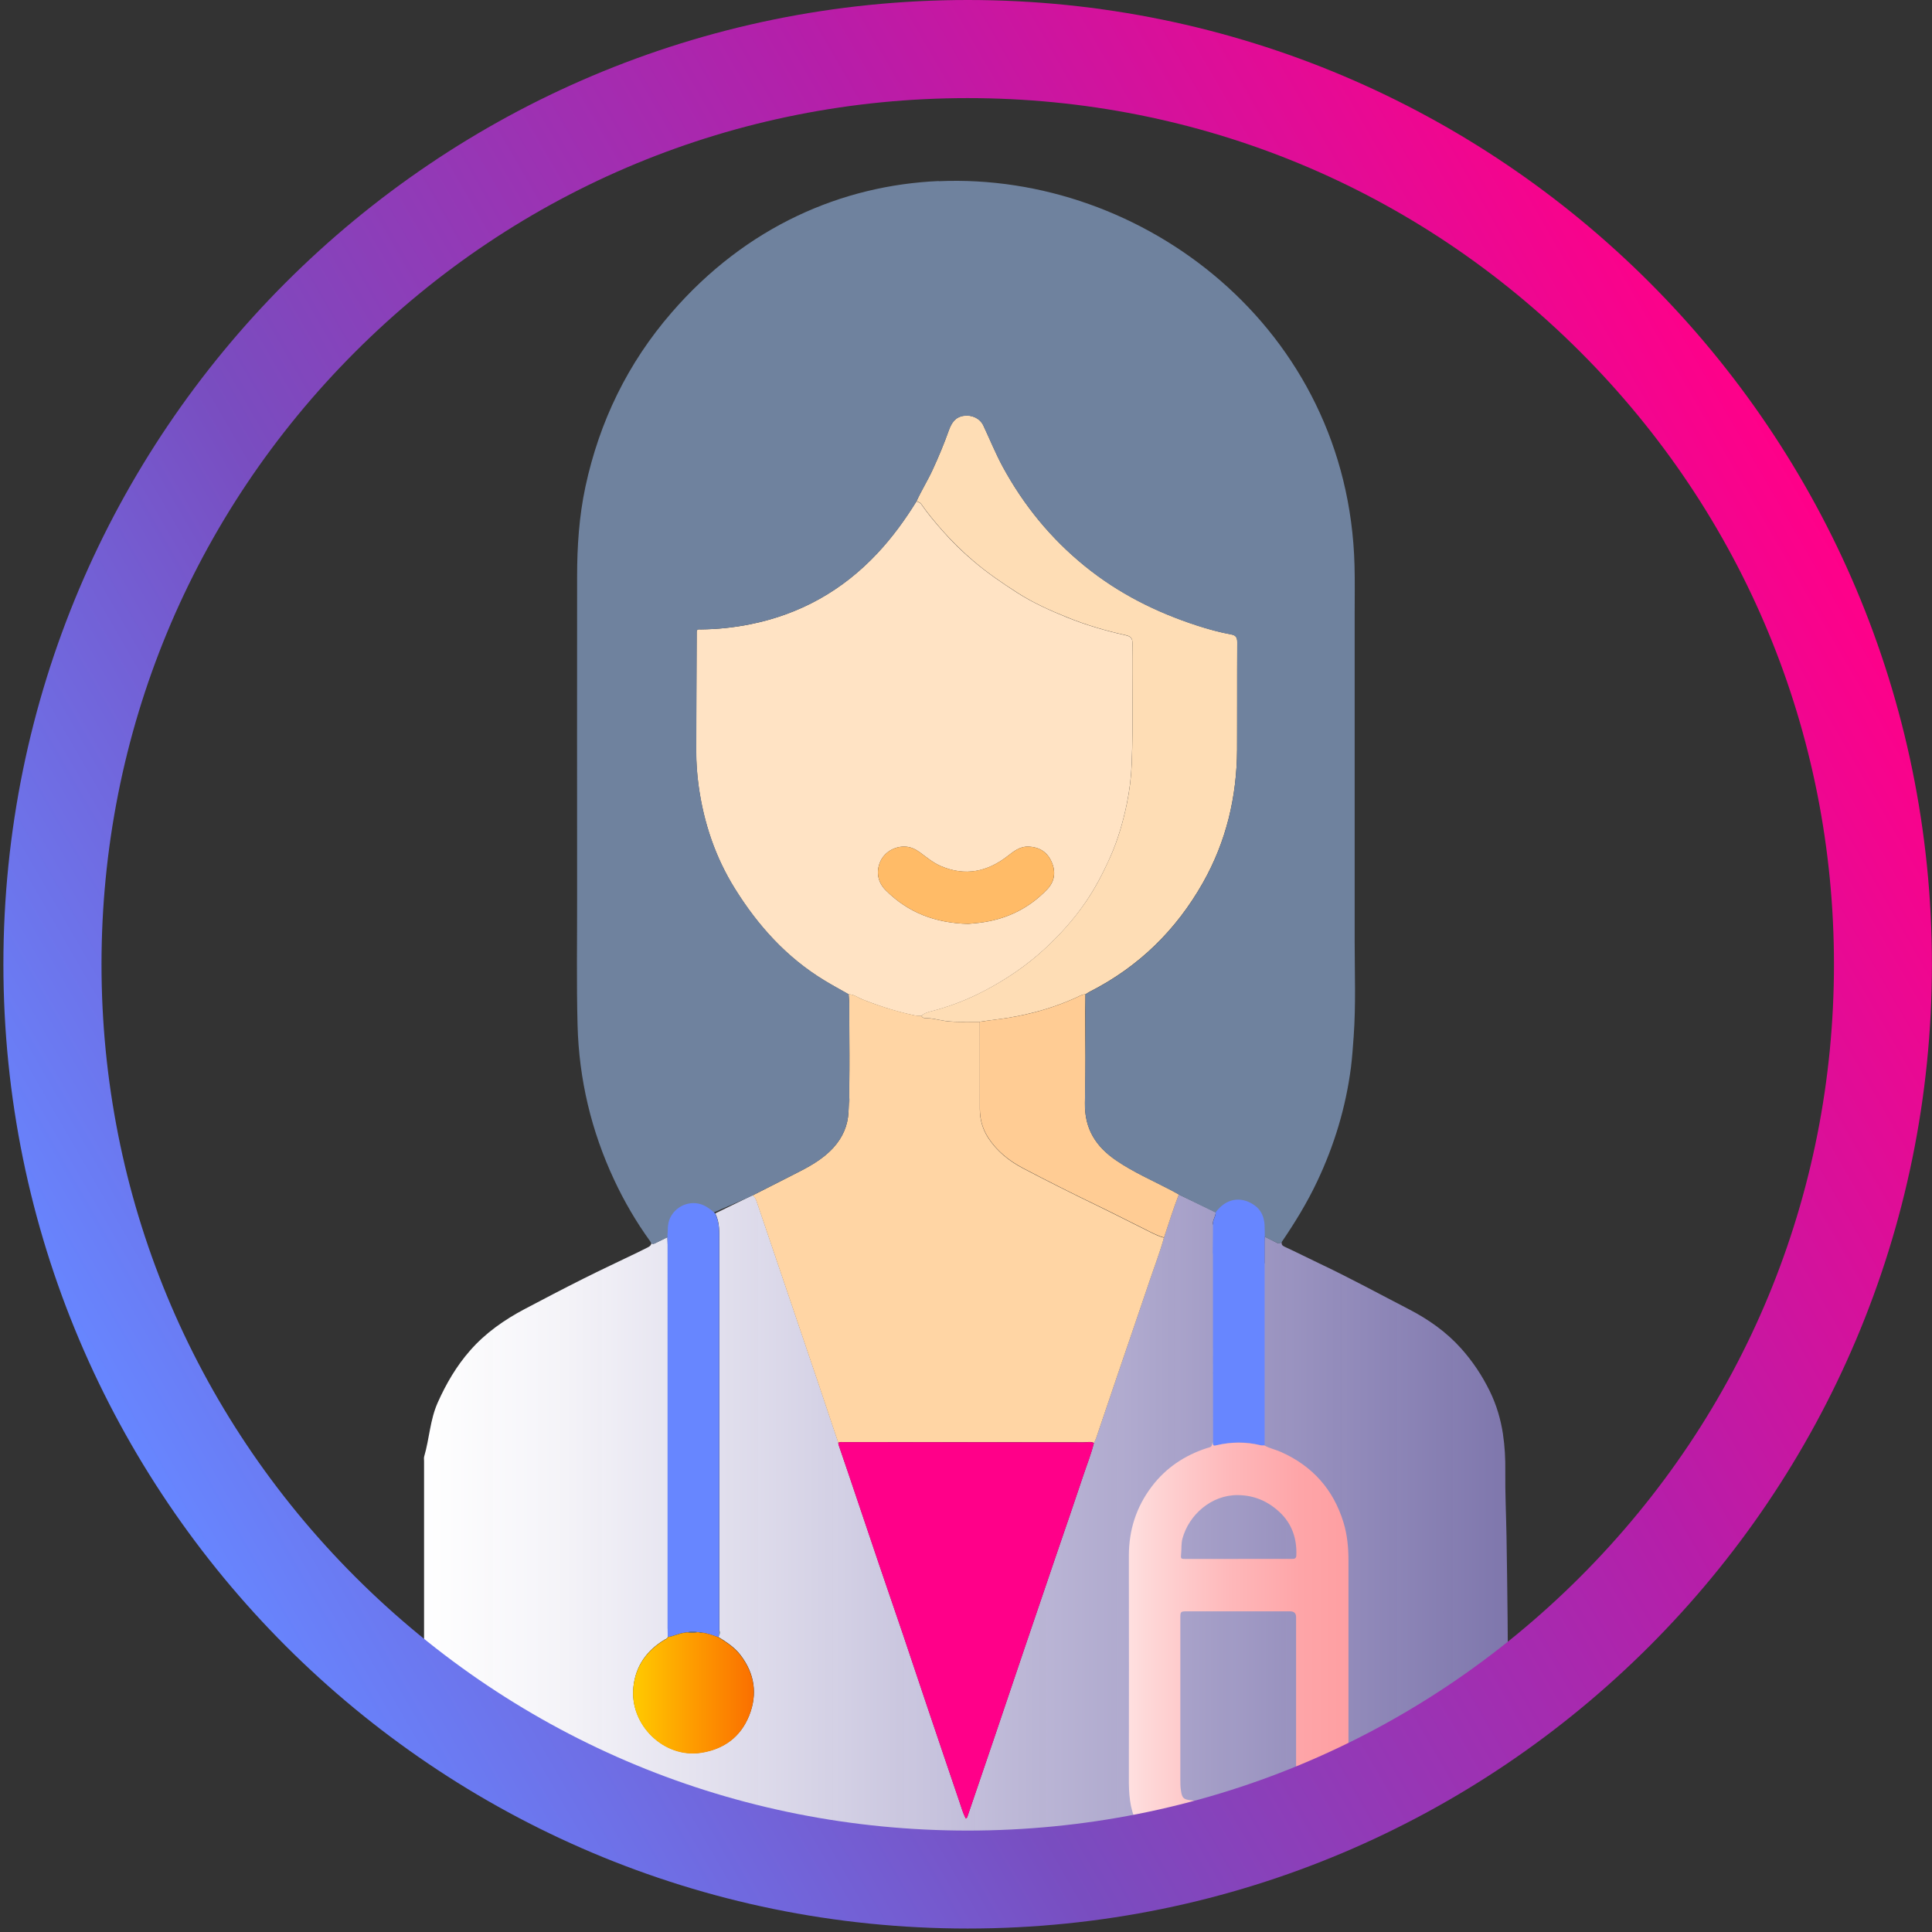<?xml version="1.0" encoding="UTF-8"?><svg xmlns="http://www.w3.org/2000/svg" xmlns:xlink="http://www.w3.org/1999/xlink" viewBox="0 0 256 256"><rect x="0" y="0" width="256" height="256" fill="#333333" stroke="none"/><defs><style>.l{fill:#6f829e;}.l,.m,.n,.o,.p,.q,.r,.s,.t,.u,.v,.w,.x,.y{stroke-width:0px;}.m{fill:#aadff5;}.n{fill:#bcc4d1;}.o{fill:#6786ff;}.p{fill:#ffe3c4;}.q{fill:#ffbb67;}.r{fill:#feddb5;}.s{fill:#ff0089;}.t{fill:#ffd5a4;}.u{fill:#ffcc94;}.v{fill:url(#b);}.w{fill:url(#c);}.x{fill:url(#d);}.y{fill:url(#k);}</style><linearGradient id="b" x1="56.17" y1="204.72" x2="199.83" y2="204.72" gradientUnits="userSpaceOnUse"><stop offset="0" stop-color="#fff"/><stop offset=".13" stop-color="#f8f7fc" stop-opacity=".98"/><stop offset=".35" stop-color="#e6e3f7" stop-opacity=".92"/><stop offset=".65" stop-color="#c9c2ee" stop-opacity=".83"/><stop offset=".99" stop-color="#a196e2" stop-opacity=".7"/><stop offset="1" stop-color="#a195e2" stop-opacity=".7"/></linearGradient><linearGradient id="c" x1="149.59" y1="218.41" x2="178.69" y2="218.41" gradientUnits="userSpaceOnUse"><stop offset="0" stop-color="#ffe0e0"/><stop offset=".08" stop-color="#fed8d8"/><stop offset=".46" stop-color="#feb8ba"/><stop offset=".78" stop-color="#fea5a8"/><stop offset="1" stop-color="#fe9fa2"/></linearGradient><linearGradient id="d" x1="83.89" y1="224.31" x2="99.9" y2="224.31" gradientUnits="userSpaceOnUse"><stop offset="0" stop-color="#ffca00"/><stop offset=".5" stop-color="#fe9b00"/><stop offset="1" stop-color="#fa6f00"/></linearGradient><linearGradient id="k" x1="17.55" y1="191.67" x2="238.9" y2="63.88" gradientUnits="userSpaceOnUse"><stop offset="0" stop-color="#6786ff"/><stop offset=".31" stop-color="#794dc0"/><stop offset=".67" stop-color="#b61ea9"/><stop offset="1" stop-color="#ff0089"/></linearGradient></defs><g id="a"><path class="v" d="m199.16,190.07c-.3-1.97-.85-3.89-1.77-5.76-1.01-2.06-2.27-3.94-3.78-5.63-1.95-2.18-4.32-3.85-6.91-5.19-3.95-2.04-7.85-4.17-11.87-6.07-1.54-.73-3.06-1.51-4.61-2.22-.33-.15-.43-.31-.4-.63-.24.27-.49.19-.75.04-.49-.26-1-.51-1.5-.76,0,.23-.02.45-.02.68,0,.96,0,1.91,0,2.87-3.67-2.48-6.83-4.7-6.84-5.25-.01-.56.39-.99.37-1.53-1.63-.78-3.26-1.56-4.89-2.35-.72,1.88-1.33,3.8-1.96,5.71-.51,1.85-1.2,3.63-1.81,5.44-1.44,4.27-2.91,8.54-4.36,12.8-.85,2.51-1.7,5.02-2.55,7.53-.16.48-.3.98-.56,1.42-.36,1.47-.93,2.88-1.41,4.32-1.13,3.4-2.3,6.78-3.46,10.17-1.47,4.32-2.94,8.65-4.41,12.97-1.27,3.75-2.53,7.5-3.8,11.25-1.22,3.61-2.45,7.21-3.68,10.81-.03.09-.05.18-.23.24-.37-.71-.58-1.49-.84-2.24-1.39-4.07-2.76-8.15-4.14-12.22-1.11-3.28-2.2-6.57-3.31-9.86-1.04-3.07-2.1-6.13-3.14-9.19-1.37-4.04-2.73-8.08-4.09-12.12-.44-1.29-.88-2.58-1.32-3.87-.03-.09-.03-.19-.04-.28-.87-2.58-1.73-5.17-2.6-7.75-2.4-7.1-4.81-14.2-7.22-21.29-.32-.95-.64-1.9-.97-2.85-.12-.34-.23-.69-.58-.88-1.64.8-3.29,1.6-4.93,2.4.61,1.22.53,2.54.53,3.84,0,16.35,0,32.71,0,49.06,0,.8,0,1.59.01,2.39.1.2.11.39-.02.58l-.12.25c1.07.67,2.14,1.35,2.93,2.38,1.89,2.46,2.3,5.18,1.16,8.03-1.14,2.84-3.36,4.46-6.39,4.92-4.86.74-9.46-3.66-8.95-8.68.28-2.77,1.73-4.83,4.1-6.27.17-.1.4-.15.46-.39,0-.4-.02-.8-.02-1.19,0-16.93,0-33.86,0-50.8,0-.32-.02-.64-.03-.97-.52.25-1.03.5-1.55.76-.19.09-.36.2-.57.04-.04.28-.23.42-.46.54-.44.22-.88.44-1.32.66-2.44,1.18-4.89,2.32-7.3,3.53-2.59,1.3-5.15,2.64-7.71,3.99-2.7,1.43-5.19,3.16-7.23,5.49-1.82,2.07-3.18,4.4-4.3,6.91-1.02,2.28-1.1,4.78-1.79,7.13-.06.19-.02.41-.02.62,0,12.45,0,24.91,0,37.36,0,3.13,0-9.84,0-6.71,0,.88,49.19,26.86,73.22,26.86,6.36,0,12.72-9.66,19.09-9.66.24,0,.49,0,.73.05.43.08,27.86.08,33.46-.03,4.63.05,16.05-16.01,17.13-16.01,0-7.3-.08-14.6-.2-21.9-.05-2.88-.19-5.77-.16-8.64.02-1.67-.07-3.3-.31-4.89Z"/><path class="p" d="m112.44,131.75c-1.07-.61-2.15-1.19-3.2-1.83-5-3.03-8.79-7.23-11.86-12.16-2.6-4.17-4.12-8.7-4.8-13.54-.22-1.56-.33-3.13-.33-4.7,0-5.19.04-10.38.06-15.57,0-.06,0-.13,0-.2-.02-.44.32-.35.56-.35,2.2-.02,4.38-.25,6.53-.68,6.62-1.33,12.23-4.47,16.85-9.4,1.98-2.11,3.66-4.43,5.18-6.88.23.08.49.16.63.36.85,1.25,1.83,2.4,2.83,3.54,1.26,1.44,2.63,2.77,4.09,4.01,1.83,1.56,3.81,2.91,5.83,4.21,2.1,1.34,4.36,2.35,6.65,3.28,2.49,1,5.07,1.75,7.7,2.34.7.16.9.4.89,1.1-.06,5.32.12,10.65-.1,15.97-.07,1.78-.29,3.54-.65,5.28-.5,2.41-1.18,4.77-2.19,7.03-.93,2.1-1.99,4.13-3.28,6.01-1.55,2.27-3.38,4.3-5.41,6.17-2.44,2.25-5.16,4.08-8.09,5.61-2.21,1.15-4.55,2.05-6.98,2.67-.45.12-.91.25-1.26.6-.3-.02-.61,0-.9-.07-2.37-.49-4.66-1.23-6.92-2.12-.6-.24-1.14-.69-1.84-.67Zm15.83-9.33c.52-.05,1.31-.1,2.09-.23,3.29-.51,6.11-1.95,8.41-4.36.98-1.03,1.16-2.28.59-3.59-.58-1.35-1.65-2.02-3.12-2.06-1.11-.03-1.91.62-2.72,1.25-2.69,2.09-5.62,2.71-8.83,1.34-1.04-.44-1.9-1.17-2.8-1.83-.59-.43-1.24-.74-1.98-.76-1.4-.05-2.72.76-3.26,1.97-.6,1.34-.36,2.75.72,3.82,2.93,2.93,6.51,4.33,10.9,4.45Z"/><path class="t" d="m112.44,131.75c.7-.02,1.23.43,1.84.67,2.25.89,4.55,1.62,6.92,2.12.29.06.6.05.9.07.13.31.44.31.68.31.61,0,1.2.13,1.79.25,1.74.37,3.51.19,5.26.23,0,7.43,0,4.11,0,11.54,0,1.38.36,2.7,1.13,3.87,1.15,1.75,2.75,3.03,4.57,3.99,3.16,1.66,6.35,3.26,9.57,4.82,2.48,1.2,4.94,2.47,7.41,3.69.56.28,1.12.54,1.72.7-.51,1.85-1.2,3.63-1.81,5.44-1.44,4.27-2.91,8.54-4.36,12.8-.85,2.51-1.7,5.02-2.55,7.53-.16.48-.3.98-.56,1.42-.43-.23-.89-.09-1.34-.09-10.59-.01-21.17-.02-31.76-.03-.26,0-.53-.05-.78.1-.87-2.58-1.73-5.17-2.6-7.75-2.4-7.1-4.82-14.2-7.22-21.29-.32-.95-.64-1.9-.97-2.85-.12-.34-.23-.69-.58-.88,1.8-.92,3.61-1.83,5.41-2.75,1.93-.97,3.85-1.97,5.33-3.6,1.21-1.34,1.9-2.89,1.99-4.71.22-4.58.1-10.58.09-14.37,0-.41-.06-.83-.08-1.24Z"/><path class="r" d="m129.83,135.39c-1.75-.04-3.52.14-5.26-.23-.59-.12-1.18-.25-1.79-.25-.24,0-.55,0-.68-.31.35-.35.8-.48,1.26-.6,2.43-.62,4.77-1.51,6.98-2.67,2.92-1.52,5.65-3.35,8.09-5.61,2.03-1.87,3.85-3.9,5.41-6.17,1.3-1.89,2.35-3.92,3.28-6.01,1.01-2.26,1.69-4.62,2.19-7.03.36-1.74.58-3.5.65-5.28.22-5.32.03-10.65.1-15.97,0-.69-.2-.94-.89-1.1-2.63-.58-5.21-1.33-7.7-2.34-2.29-.92-4.55-1.93-6.65-3.28-2.03-1.3-4.01-2.65-5.83-4.21-1.45-1.24-2.82-2.57-4.09-4.01-1-1.14-1.97-2.29-2.83-3.54-.14-.2-.39-.28-.63-.36.64-1.42,1.47-2.73,2.12-4.14.8-1.72,1.53-3.47,2.16-5.25.35-.97.84-1.78,1.99-1.94,1.07-.15,2.14.33,2.6,1.31.86,1.83,1.62,3.71,2.59,5.5,2.76,5.06,6.33,9.44,10.83,13.09,4.46,3.62,9.48,6.14,14.91,7.9,1.47.48,2.97.89,4.5,1.17.61.11.81.39.8,1.03-.03,4.76,0,9.52-.02,14.28-.04,6.23-1.44,12.13-4.52,17.58-3.56,6.3-8.53,11.16-15,14.45-.2.1-.39.24-.58.35-.47,0-.86.28-1.27.46-2.84,1.28-5.81,2.13-8.87,2.64-1.28.21-2.57.34-3.86.54Z"/><path class="u" d="m129.83,135.39c1.28-.2,2.58-.33,3.86-.54,3.06-.5,6.03-1.36,8.87-2.64.41-.18.79-.45,1.27-.46,0,.72-.03,1.44-.03,2.16,0,7.67.09,4.59-.04,12.26-.06,3.43,1.47,5.77,4.13,7.58,2.3,1.58,4.86,2.68,7.32,3.97.33.17.66.37.99.55-.72,1.88-1.33,3.8-1.96,5.71-.6-.17-1.17-.43-1.72-.7-2.47-1.22-4.92-2.49-7.41-3.69-3.22-1.55-6.41-3.16-9.57-4.82-1.82-.96-3.42-2.23-4.57-3.99-.77-1.17-1.13-2.48-1.13-3.87-.02-7.43,0-4.11,0-11.54Z"/><path class="l" d="m124.39,24.01c27.06-1.19,54.26,19.5,55.09,50.87.06,2.16.02,4.32.02,6.48,0,18.03.01,25.31,0,43.34,0,4.2.17,8.41-.13,12.61-.1,1.37-.19,2.74-.36,4.11-.68,5.28-2.2,10.32-4.48,15.13-1.33,2.82-2.95,5.46-4.7,8.03-.24.27-.49.19-.75.04-.49-.26-11.25-5.55-12.88-6.33-.33-.18-.65-.38-.99-.55-2.46-1.29-5.02-2.4-7.32-3.97-2.66-1.82-4.18-4.16-4.13-7.58.13-7.67.05-13.7.06-14.42.19-.12.38-.25.58-.35,6.47-3.29,11.44-8.15,15-14.45,3.07-5.44,4.48-11.34,4.52-17.58.03-4.76,0-9.52.02-14.28,0-.64-.2-.92-.8-1.03-1.53-.28-3.02-.7-4.5-1.17-5.43-1.76-10.45-4.27-14.91-7.9-4.49-3.65-8.06-8.03-10.83-13.09-.97-1.78-1.73-3.66-2.59-5.5-.46-.98-1.53-1.47-2.6-1.31-1.15.16-1.64.97-1.99,1.94-.64,1.79-1.37,3.53-2.16,5.25-.65,1.41-1.48,2.73-2.12,4.14-1.52,2.45-3.2,4.77-5.18,6.88-4.62,4.93-10.23,8.07-16.85,9.4-2.15.43-4.33.66-6.53.68-.24,0-.58-.09-.56.35,0,.06,0,.13,0,.19-.02,5.19-.05,10.38-.06,15.57,0,1.57.11,3.14.33,4.7.68,4.84,2.2,9.37,4.8,13.54,3.07,4.93,6.87,9.13,11.86,12.16,1.05.64,2.13,1.22,3.2,1.83.03.41.08.83.08,1.24,0,3.79.03,7.58,0,11.37-.03,4.58.13-1.59-.1,3-.09,1.82-.78,3.37-1.99,4.71-1.48,1.64-3.4,2.63-5.33,3.6-1.81.91-3.61,1.83-5.41,2.75-1.64.8-11.19,4.67-11.28,5.55-.52.25-1.03.5-1.55.76-.19.09-.36.2-.57.04-.05-.1-.09-.21-.16-.3-1.85-2.56-3.43-5.27-4.76-8.12-3.04-6.5-4.66-13.33-4.85-20.5-.15-5.65-.05-11.3-.06-16.95-.02-17.75,0-24.74,0-42.48,0-4,.26-7.98,1.1-11.91,1.86-8.65,5.61-16.38,11.41-23.07,9.91-11.46,22.63-16.88,35.39-17.44Z"/><path class="o" d="m94.77,160.82c.61,1.22.53,2.54.53,3.84,0,16.35,0,32.71,0,49.06,0,.8,0,1.59.01,2.39,0,.19-.01.39-.02.58-.04.08-.08.17-.12.25-.72-.25-1.43-.53-2.19-.61-.09-.05-.19-.11-.3-.04-.09,0-.18-.01-.27-.02-.44-.08-.88-.1-1.32.02-.09,0-.17.02-.26.03-.03,0-.05,0-.08.01-.79.08-1.49.48-2.27.59,0-.4-.02-.8-.02-1.19,0-16.93,0-33.86,0-50.8,0-.32-.02-.64-.03-.97.09-.87-.04-1.76.38-2.61.87-1.79,3.12-2.49,4.81-1.44.42.26.81.56,1.16.9Z"/><path class="o" d="m160.69,166.14c0-1.33.05-2.65.03-3.98-.01-.56.39-.99.37-1.53,1.34-1.81,3.29-2.19,5.09-.96.9.62,1.31,1.53,1.38,2.6.03.53.02,1.06.03,1.58,0,.23-.02.45-.02.68,0,9,0,17.99,0,26.99-.17,0-.34.02-.5-.02-1.95-.49-3.9-.47-5.86,0-.18.04-.43.15-.47-.19,0-.08-.03-16.87-.02-25.18Z"/><path class="n" d="m92.31,83.75c0,.07,0,.13,0,.2,0-.07,0-.13,0-.2Z"/><path class="w" d="m160.71,191.32c.05.34.29.23.47.19,1.95-.46,3.9-.48,5.86,0,.16.04.34.01.5.02.69.39,1.48.54,2.21.87,4.16,1.86,6.93,4.96,8.27,9.33.51,1.66.66,3.38.66,5.1.01,9.89,0,19.79,0,29.68,0,1.68-.19,3.32-.91,4.87-1.14,2.11-2.91,3.47-5.2,4.09-1.91.52-3.45.09-4.49-1.56-.45-.71-.47-1.5-.43-2.3.5-1.56,1.51-2.52,3.16-2.8.79-.14.93-.44.93-1.38,0-7.72,0-15.44,0-23.15q0-.77-.8-.77c-4.53,0-9.05,0-13.58,0-.95,0-.96.01-.96.94,0,7.09,0,14.18,0,21.28,0,.53,0,1.06.09,1.59.14.9.34,1.12,1.25,1.22,1.7.18,2.87,1.26,3.21,2.97.08,1.18-.21,2.22-1.14,3-.93.78-2.02,1.12-3.21.9-1.74-.32-3.33-1.01-4.6-2.27-.51-.5-.92-1.09-1.38-1.64-.96-1.88-1.05-3.91-1.04-5.97.02-9.79.01-19.59,0-29.38,0-3.41.98-6.48,3.05-9.2,1.88-2.47,4.35-4.11,7.29-5.07.28-.09.67-.09.69-.54.03,0,.06,0,.09,0Zm3.36,15.24c2.37,0,4.73,0,7.1,0,.33,0,.58-.01.6-.46.09-2.22-.58-4.19-2.18-5.7-1.53-1.44-3.34-2.27-5.57-2.29-3.5-.04-6.49,2.61-7.34,5.77-.17.64-.11,1.28-.17,1.92-.07.77-.09.77.7.77,2.29,0,4.58,0,6.87,0Z"/><path class="s" d="m111.07,191.19c.24-.15.51-.1.78-.1,10.59,0,21.17.01,31.76.03.45,0,.91-.14,1.34.09-.36,1.47-.93,2.88-1.41,4.32-1.13,3.4-2.3,6.78-3.46,10.17-1.47,4.32-2.94,8.65-4.41,12.97-1.27,3.75-2.53,7.5-3.8,11.25-1.22,3.61-2.45,7.21-3.68,10.81-.03.09-.05.18-.23.24-.37-.71-.58-1.49-.84-2.24-1.39-4.07-2.76-8.15-4.14-12.22-1.11-3.28-2.2-6.57-3.31-9.86-1.04-3.07-2.1-6.13-3.14-9.19-1.37-4.04-2.73-8.08-4.09-12.12-.44-1.29-.88-2.58-1.32-3.87-.03-.09-.03-.19-.04-.28Z"/><path class="x" d="m90.83,216.32c.09,0,.17-.02.26-.03.44.05.88.06,1.32-.02.09,0,.18.01.27.02.09.07.19.08.3.04.77.08,1.48.35,2.19.61,1.07.67,2.14,1.35,2.93,2.38,1.89,2.46,2.3,5.18,1.16,8.03-1.14,2.84-3.36,4.46-6.39,4.92-4.86.74-9.46-3.66-8.95-8.68.28-2.77,1.73-4.83,4.1-6.27.17-.1.4-.15.46-.39.78-.11,1.48-.51,2.27-.59,0,0,.04.01.04.01l.04-.03Z"/><path class="m" d="m95.29,216.69c0-.19.01-.39.02-.58.1.2.11.39-.02.58Z"/><path class="m" d="m160.71,191.32s-.06,0-.09,0c.02-.08.04-.15.06-.23,0,.08.02.16.03.24Z"/><path class="q" d="m128.27,122.42c-4.39-.12-7.97-1.52-10.9-4.45-1.07-1.07-1.32-2.47-.72-3.82.54-1.21,1.86-2.02,3.26-1.97.74.03,1.39.33,1.98.76.9.66,1.76,1.39,2.8,1.83,3.22,1.36,6.14.74,8.83-1.34.81-.63,1.61-1.28,2.72-1.25,1.47.04,2.53.71,3.12,2.06.56,1.31.38,2.56-.59,3.59-2.3,2.41-5.12,3.85-8.41,4.36-.78.12-1.58.17-2.09.23Z"/><path class="l" d="m92.41,216.27c-.44.08-.88.07-1.32.02.44-.12.88-.1,1.32-.02Z"/><path class="l" d="m92.98,216.33c-.11.03-.21.03-.3-.04.11-.06.21,0,.3.04Z"/><path class="l" d="m90.83,216.32l-.04.03s-.04-.01-.04-.01c.03,0,.05,0,.08-.01Z"/></g><g id="j"><path class="y" d="m128.23,13c30.66,0,59.48,11.94,81.16,33.62,21.68,21.68,33.62,50.5,33.62,81.16s-11.94,59.48-33.62,81.16c-21.68,21.68-50.5,33.62-81.16,33.62s-59.48-11.94-81.16-33.62c-21.68-21.68-33.62-50.5-33.62-81.16s11.94-59.48,33.62-81.16c21.68-21.68,50.5-33.62,81.16-33.62m0-13C57.66,0,.45,57.21.45,127.77s57.21,127.77,127.77,127.77,127.77-57.21,127.77-127.77S198.79,0,128.23,0h0Z"/></g></svg>
